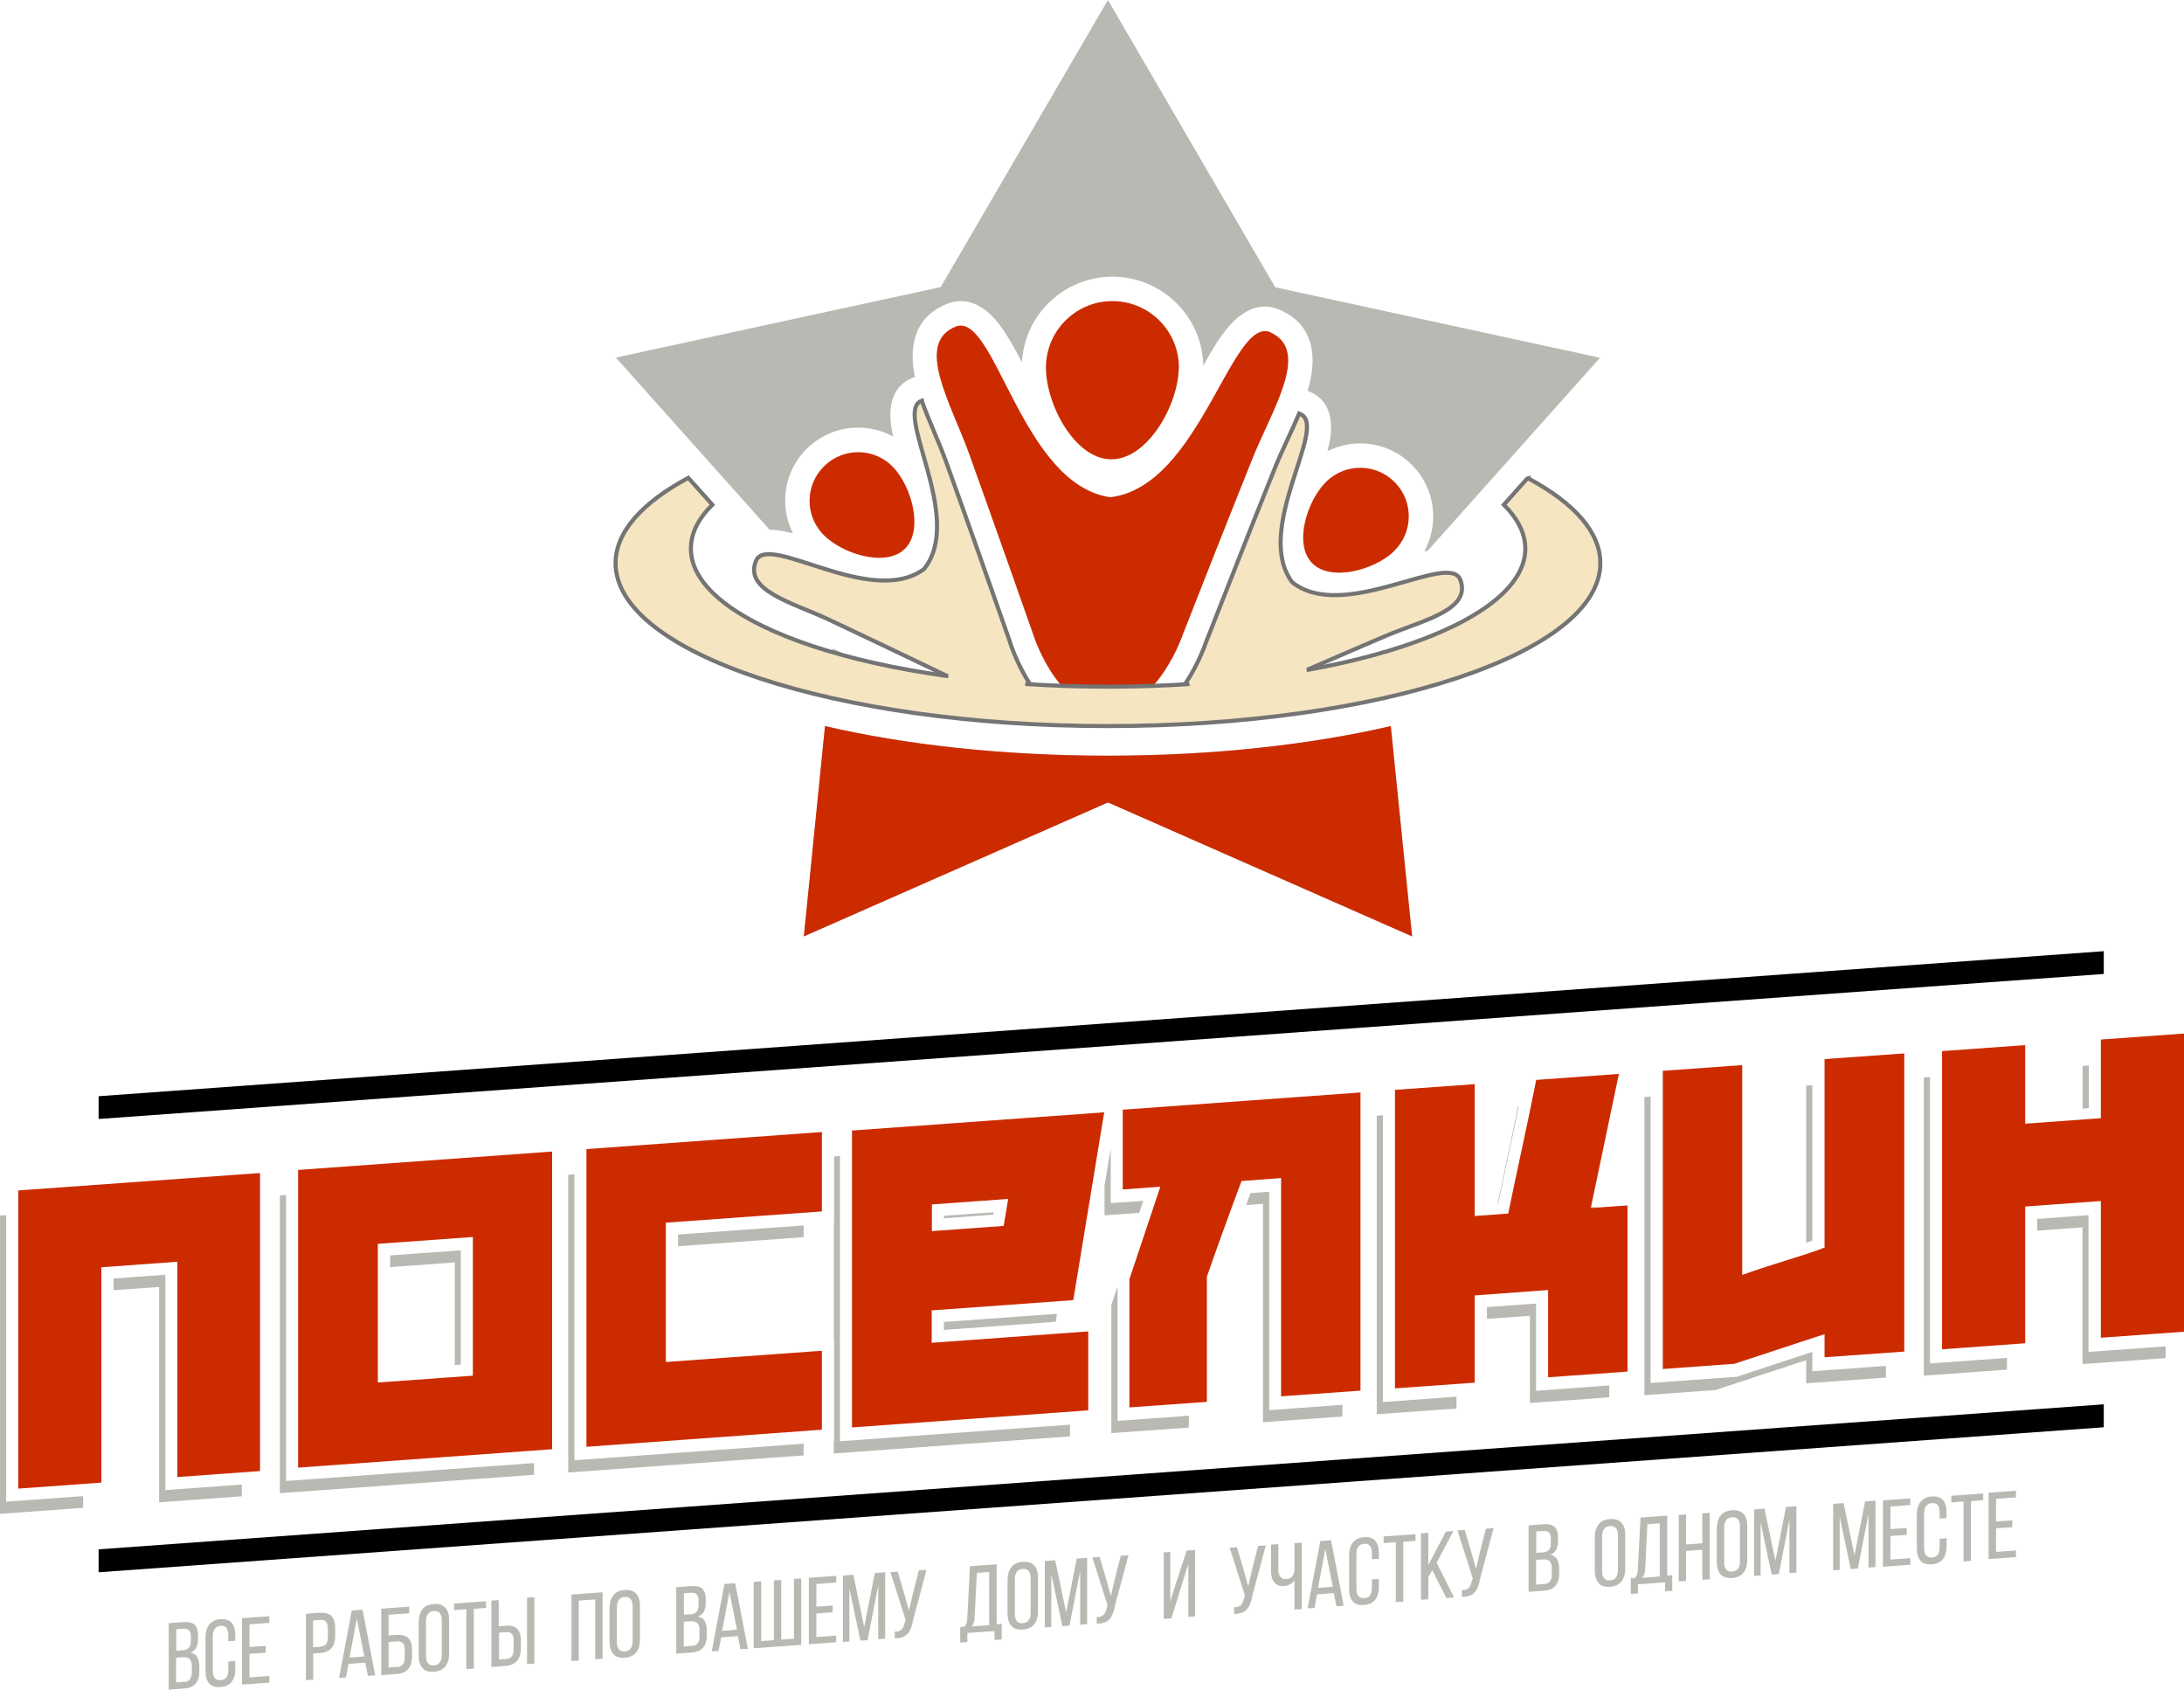 <?xml version="1.0" encoding="UTF-8"?> <svg xmlns="http://www.w3.org/2000/svg" id="_Слой_2" data-name="Слой 2" viewBox="0 0 134.22 103.81"> <defs> <style> .cls-1, .cls-2, .cls-3 { fill: #f5e5c1; } .cls-2, .cls-3 { stroke: #747474; stroke-miterlimit: 10; stroke-width: .25px; } .cls-2, .cls-4, .cls-5, .cls-6 { fill-rule: evenodd; } .cls-4 { fill: #cc2b00; } .cls-5 { fill: #bab8b2; } </style> </defs> <g id="_Слой_2-2" data-name=" Слой 2"> <g id="_Слой_1-2" data-name=" Слой 1-2"> <g> <g> <path class="cls-5" d="M85.48,44.61l1.31,12.92-18.69-8.23-18.69,8.23,1.3-12.92c4.92,1.14,10.92,1.82,17.39,1.82s12.47-.67,17.39-1.82h0Z"></path> <path class="cls-5" d="M58.73,43.43c-2.87-.37-5.49-.91-7.75-1.58l.2-2.01c2.25,1.06,4.49,2.14,6.73,3.21,.26,.14,.53,.27,.81,.38h0Z"></path> <path class="cls-5" d="M64.98,43.95c-.74-.03-1.47-.07-2.19-.12,.49-.13,.95-.35,1.36-.67,.26,.29,.53,.56,.83,.79Z"></path> <path class="cls-5" d="M72.04,43.91c-.3,.02-.61,.03-.91,.04,.16-.13,.32-.26,.47-.4,.14,.13,.29,.26,.45,.36h0Z"></path> <path class="cls-5" d="M85.08,40.73l.11,1.12c-1.69,.5-3.57,.93-5.61,1.27,1.83-.8,3.66-1.6,5.5-2.38h0Z"></path> <path class="cls-5" d="M68.09,0l10.28,17.65,19.96,4.33-10.59,11.86c-.07,0-.14,.03-.21,.04,.92-1.68,.69-3.82-.71-5.27s-3.53-1.75-5.24-.89l.12-.51c.25-1.23,.11-2.59-1.22-3.15-.04-.02-.08-.03-.12-.05h0c.6-1.97,.45-4-1.65-4.95-1.53-.7-2.78,.36-3.61,1.53-.42,.58-.79,1.22-1.15,1.87-.06-2.98-2.47-5.4-5.48-5.46-3.01-.05-5.5,2.28-5.67,5.26-.34-.66-.69-1.31-1.09-1.91-.79-1.2-2-2.3-3.56-1.66-1.98,.82-2.31,2.63-1.92,4.48l-.09,.03h-.02c-1.35,.51-1.54,1.87-1.33,3.11,.03,.17,.06,.34,.1,.51-1.68-.92-3.82-.69-5.27,.71s-1.75,3.53-.89,5.24c-.17-.04-.34-.08-.51-.12-.3-.06-.61-.1-.92-.1l-9.45-10.58,19.96-4.33L68.09,0Z"></path> <g> <path class="cls-4" d="M78.09,20.42c-2.39-1.09-4.35,9.51-9.87,10.13-5.49-.82-7.07-11.48-9.5-10.48-2.52,1.04-.28,4.71,.83,7.79,1.48,4.11,3.89,10.96,3.89,10.96,0,0,1.39,4.69,4.54,4.75s4.71-4.58,4.71-4.58c0,0,2.65-6.76,4.28-10.81,1.22-3.04,3.59-6.63,1.11-7.76h.01Z"></path> <path class="cls-4" d="M72.44,22.65c-.04,2.25-1.93,5.61-4.18,5.57s-4.02-3.46-3.98-5.71c.04-2.25,1.9-4.05,4.16-4.01,2.25,.04,4.05,1.9,4.01,4.15h-.01Z"></path> </g> <path class="cls-4" d="M54.88,28.69c1.15,1.19,1.9,3.9,.72,5.04-1.19,1.15-3.87,.29-5.01-.89-1.15-1.19-1.11-3.08,.08-4.22,1.19-1.15,3.08-1.11,4.22,.08h-.01Z"></path> <g> <path class="cls-2" d="M56.65,24.62c-1.8,.67,2.67,7.17,.14,10.34-3.26,2.42-9.6-2.28-10.33-.5-.76,1.84,2.29,2.58,4.46,3.6,2.89,1.36,7.68,3.66,7.68,3.66,0,0,2.96,1.61,4.65,.24-.49-.78-.96-1.77-1.23-2.66-1.28-3.64-2.56-7.28-3.87-10.91-.45-1.26-1.05-2.49-1.5-3.76h0Z"></path> <path class="cls-2" d="M89.75,35.63c-.67-1.8-7.17,2.67-10.34,.14-2.42-3.26,2.28-9.6,.5-10.33-.02,0-.05-.02-.07-.03-.47,1.12-1.03,2.21-1.48,3.32-1.44,3.58-2.85,7.18-4.26,10.77-.31,.89-.82,1.88-1.35,2.65-.06,.09-.12,.17-.18,.26,1.61,1.61,4.78,.04,4.78,.04,0,0,4.87-2.13,7.81-3.38,2.2-.94,5.29-1.57,4.59-3.44Z"></path> </g> <path class="cls-4" d="M85.67,33.87c-1.19,1.15-3.9,1.9-5.04,.72-1.15-1.19-.29-3.87,.89-5.01,1.19-1.15,3.08-1.11,4.22,.07,1.15,1.19,1.11,3.08-.08,4.22h.01Z"></path> <path class="cls-3" d="M93.94,29.39s-.06,.02-.09,.02l-1.43,1.6c.85,.85,1.32,1.76,1.32,2.7,0,4.68-11.48,8.48-25.64,8.48s-25.64-3.8-25.64-8.48c0-.95,.46-1.85,1.32-2.7l-1.48-1.65c-2.83,1.52-4.47,3.32-4.47,5.24,0,5.53,13.55,10.01,30.26,10.01s30.26-4.48,30.26-10.01c0-1.91-1.61-3.69-4.41-5.2Z"></path> <path class="cls-4" d="M68.09,46.43c-6.47,0-12.47-.67-17.39-1.82l-1.3,12.92,18.69-8.23,18.69,8.23-1.31-12.92c-4.92,1.14-10.92,1.82-17.39,1.82h0Z"></path> <rect class="cls-1" x="58.26" y="41.57" width="4.75" height=".57" transform="translate(4.8 -6.22) rotate(6.11)"></rect> <rect class="cls-1" x="61.3" y="41.45" width=".04" height=".78"></rect> <rect class="cls-1" x="73.1" y="41.35" width="7.25" height=".81" transform="translate(-4.82 10.43) rotate(-7.54)"></rect> </g> <path class="cls-5" d="M11.29,99.66c.32-.02,.55,.03,.68,.17,.14,.14,.2,.36,.2,.66v.19c0,.22-.03,.4-.1,.54-.07,.14-.19,.24-.37,.31,.2,.04,.34,.13,.42,.28s.13,.33,.13,.56v.34c0,.31-.08,.55-.23,.73s-.39,.28-.71,.3l-.94,.07v-4.08l.92-.07h0Zm-.11,1.74c.18-.01,.32-.06,.41-.14s.14-.23,.14-.44v-.24c0-.18-.03-.32-.1-.4s-.18-.12-.35-.11l-.45,.03v1.32l.35-.03h0Zm.13,1.94c.32-.02,.48-.22,.48-.59v-.36c0-.23-.05-.38-.14-.47-.09-.08-.24-.11-.43-.1l-.4,.03v1.52l.48-.04h.01Zm2.23-3.86c.31-.02,.55,.05,.7,.23s.22,.42,.22,.73v.37l-.43,.03v-.39c0-.19-.04-.33-.11-.43-.08-.1-.2-.14-.36-.13s-.28,.07-.36,.18-.12,.26-.12,.44v2.16c0,.19,.04,.33,.12,.43s.2,.14,.36,.13c.17-.01,.29-.07,.36-.18,.08-.11,.11-.26,.11-.44v-.53l.43-.03v.51c0,.31-.07,.57-.22,.76-.15,.2-.38,.31-.7,.33-.31,.02-.54-.05-.69-.23s-.22-.42-.22-.73v-2.11c0-.16,.02-.3,.06-.43s.09-.24,.17-.34c.08-.09,.17-.17,.29-.23,.11-.06,.25-.09,.41-.1h-.02Zm2.79,1.65v.41l-1,.07v1.45l1.22-.09v.41l-1.68,.12v-4.08l1.68-.12v.41l-1.22,.09v1.39l1-.07h0Zm3.35-2.04c.32-.02,.56,.05,.7,.21,.14,.17,.22,.41,.22,.72v.49c0,.33-.08,.58-.23,.75-.15,.18-.39,.28-.72,.3l-.4,.03v1.61l-.45,.03v-4.08l.89-.07h-.01Zm-.03,2.08c.17-.01,.3-.06,.38-.15,.08-.09,.12-.23,.12-.43v-.54c0-.19-.04-.32-.11-.41-.07-.09-.19-.13-.36-.11l-.44,.03v1.65l.4-.03h.01Zm1.77,1.06l-.16,.83-.42,.03,.78-4.14,.66-.05,.78,4.03-.45,.03-.16-.81-1.03,.08h0Zm.06-.39l.91-.07-.46-2.32-.45,2.39h0Zm2.88-1.39c.32-.02,.56,.04,.72,.18s.24,.38,.24,.71v.45c0,.32-.08,.57-.23,.75s-.39,.29-.71,.31l-.95,.07v-4.08l1.72-.13v.41l-1.27,.09v1.27l.48-.03h0Zm.02,1.98c.17-.01,.29-.06,.37-.16,.08-.09,.12-.24,.12-.43v-.51c0-.2-.04-.33-.13-.4-.09-.07-.21-.1-.38-.08l-.48,.03v1.57l.5-.04h0v.02Zm1.35-2.78c0-.31,.08-.57,.23-.77s.39-.31,.7-.33c.32-.02,.55,.05,.71,.23s.23,.42,.23,.73v2.11c0,.31-.08,.57-.23,.76-.16,.2-.39,.31-.71,.33-.32,.02-.55-.05-.7-.23-.15-.18-.23-.42-.23-.73v-2.11h0Zm.45,2.11c0,.19,.04,.33,.12,.43s.2,.14,.36,.13c.17-.01,.29-.07,.37-.18s.12-.26,.12-.44v-2.16c0-.19-.04-.33-.12-.43s-.2-.14-.37-.13c-.16,.01-.28,.07-.36,.18s-.12,.26-.12,.44v2.16h0Zm2.48,.78v-3.67l-.75,.06v-.41l1.96-.14v.41l-.75,.06v3.67l-.46,.03h0Zm2.4-2.66c.33-.02,.57,.04,.72,.19s.23,.39,.23,.72v.49c0,.31-.07,.56-.22,.75s-.38,.29-.7,.32l-.89,.07v-4.08l.45-.03v1.61l.4-.03h0Zm1.78-1.75v4.08l-.45,.03v-4.08l.45-.03h0Zm-1.74,3.8c.17-.01,.29-.07,.36-.17s.11-.24,.11-.43v-.54c0-.2-.04-.34-.12-.41-.08-.08-.21-.11-.38-.1l-.4,.03v1.65l.44-.03h-.01Zm4.47-3.58v3.67l-.45,.03v-4.08l1.91-.14v4.08l-.45,.03v-3.67l-1,.07h0Zm1.89,.44c0-.32,.08-.57,.23-.77,.15-.2,.39-.31,.7-.33,.31-.02,.55,.05,.71,.23,.16,.17,.23,.42,.23,.73v2.11c0,.31-.08,.57-.23,.76-.16,.2-.39,.31-.71,.33-.31,.02-.55-.05-.7-.23s-.23-.42-.23-.73v-2.11h0Zm.45,2.11c0,.19,.04,.33,.12,.43,.08,.1,.2,.14,.36,.13,.17-.01,.29-.07,.37-.18,.08-.11,.12-.26,.12-.44v-2.16c0-.19-.04-.33-.12-.43-.08-.1-.2-.14-.37-.13-.16,.01-.28,.07-.36,.18s-.12,.26-.12,.44v2.16h0Zm4.58-3.45c.32-.02,.55,.03,.68,.17,.14,.14,.2,.36,.2,.66v.19c0,.22-.04,.4-.11,.54s-.19,.24-.37,.31c.2,.04,.34,.13,.42,.28,.08,.15,.13,.33,.13,.56v.34c0,.31-.08,.55-.23,.73-.15,.18-.39,.28-.71,.3l-.94,.07v-4.08l.92-.07h0Zm-.11,1.74c.18-.01,.32-.06,.41-.14s.14-.23,.14-.44v-.24c0-.18-.03-.32-.1-.4s-.18-.12-.35-.11l-.45,.03v1.32l.35-.03h0Zm.13,1.94c.32-.02,.48-.22,.48-.59v-.36c0-.23-.05-.38-.14-.47-.09-.08-.24-.11-.43-.1l-.4,.03v1.52l.48-.04h.01Zm1.81-.53l-.16,.83-.42,.03,.78-4.14,.66-.05,.78,4.03-.45,.03-.16-.81-1.03,.08h0Zm.06-.4l.91-.07-.46-2.32-.45,2.39h0Zm2.4-3.04v3.67l.78-.06v-3.67l.45-.03v3.67l.78-.06v-3.67l.45-.03v4.08l-2.92,.21v-4.08l.45-.03h.01Zm4.39,1.49v.41l-1,.07v1.45l1.22-.09v.41l-1.68,.12v-4.08l1.68-.12v.41l-1.22,.09v1.39l1-.07h0Zm2.15,2.12l-.44,.03-.68-3.2v3.25l-.4,.03v-4.08l.64-.05,.67,3.21,.65-3.31,.64-.05v4.08l-.43,.03v-3.28l-.65,3.32h0v.02Zm2.77-1.09c-.04,.15-.08,.29-.13,.41s-.11,.22-.2,.31c-.08,.08-.18,.15-.31,.19-.12,.04-.28,.07-.46,.07v-.41c.17,0,.31-.04,.39-.11,.09-.07,.15-.18,.19-.34l.09-.27-.94-2.94,.45-.03,.41,1.39,.28,1.01,.24-1.04,.37-1.44,.47-.03-.87,3.25h0l.02-.02Zm5.03,1.09v-.56l-1.67,.12v.56l-.44,.03v-.96l.26-.02c.07-.08,.12-.17,.14-.27s.04-.21,.04-.34l.16-3.1,1.64-.12v3.68l.31-.02v.96l-.44,.03h0Zm-1.22-1.46c0,.15-.02,.27-.05,.37-.03,.1-.07,.18-.14,.25l1.08-.08v-3.27l-.76,.06-.13,2.68h0Zm2.02-2.25c0-.31,.08-.57,.23-.77,.15-.2,.39-.31,.7-.33,.31-.02,.55,.05,.71,.23,.16,.17,.23,.42,.23,.73v2.11c0,.31-.08,.57-.23,.76-.16,.2-.39,.31-.71,.33-.31,.02-.55-.05-.7-.23s-.23-.42-.23-.73v-2.11h0Zm.45,2.11c0,.19,.04,.33,.12,.43,.08,.1,.2,.14,.36,.13,.17-.01,.29-.07,.37-.18,.08-.11,.12-.26,.12-.44v-2.16c0-.19-.04-.33-.12-.43-.08-.1-.2-.14-.37-.13-.16,.01-.28,.07-.36,.18s-.12,.26-.12,.44v2.16h0Zm3.36,.71l-.44,.03-.68-3.2v3.25l-.4,.03v-4.08l.64-.05,.67,3.21,.65-3.31,.64-.05v4.08l-.43,.03v-3.28l-.65,3.32h0v.02Zm2.77-1.1c-.04,.15-.08,.29-.13,.41-.05,.12-.11,.22-.2,.31-.08,.08-.18,.15-.31,.19-.12,.04-.28,.07-.46,.07v-.41c.17,0,.31-.04,.39-.11,.09-.07,.15-.18,.19-.34l.09-.27-.94-2.94,.45-.03,.41,1.39,.28,1.01,.24-1.04,.37-1.44,.47-.03-.87,3.25h0l.02-.02Zm4.09-1.28l-.6,1.93-.47,.03v-4.08l.4-.03v3.04l.36-1.15,.65-1.97,.51-.04v4.08l-.41,.03v-3.25l-.44,1.4h0Zm4.35,.68c-.04,.15-.08,.29-.13,.41-.05,.12-.11,.22-.2,.31-.08,.08-.18,.15-.31,.19-.12,.04-.28,.07-.46,.07v-.41c.17,0,.31-.04,.39-.11,.09-.07,.15-.18,.19-.34l.09-.27-.94-2.94,.45-.03,.41,1.39,.28,1.01,.24-1.04,.37-1.44,.47-.03-.87,3.25h0l.02-.02Zm2.62-1.1c-.07,.11-.17,.2-.28,.26-.11,.06-.23,.1-.36,.11-.14,0-.26,0-.36-.05-.1-.04-.19-.1-.25-.19-.07-.08-.12-.18-.15-.3s-.05-.24-.05-.38v-1.63l.45-.03v1.59c0,.17,.04,.31,.13,.42s.21,.15,.37,.14c.28-.02,.44-.19,.49-.51v-1.7l.45-.03v4.08l-.45,.03v-1.81h.01Zm1.38,.88l-.16,.83-.42,.03,.78-4.14,.66-.05,.78,4.03-.45,.03-.16-.81-1.03,.08h0Zm.06-.4l.91-.07-.46-2.32-.45,2.39h0Zm2.82-3.12c.31-.02,.55,.05,.7,.23s.22,.42,.22,.73v.37l-.43,.03v-.39c0-.19-.04-.33-.11-.43-.08-.1-.2-.14-.36-.13s-.28,.07-.36,.18-.12,.26-.12,.44v2.16c0,.19,.04,.33,.12,.43s.2,.14,.36,.13c.17-.01,.29-.07,.36-.18,.08-.11,.11-.26,.11-.44v-.53l.43-.03v.51c0,.31-.08,.57-.22,.76-.15,.2-.38,.31-.7,.33-.31,.02-.54-.05-.69-.23s-.22-.42-.22-.73v-2.11c0-.16,.02-.3,.06-.43s.09-.24,.17-.34c.08-.09,.17-.17,.29-.23,.11-.06,.25-.09,.41-.1h-.02Zm1.96,3.98v-3.67l-.75,.06v-.41l1.96-.14v.41l-.75,.06v3.67l-.45,.03h-.01Zm2.24-1.95l-.24,.42v1.37l-.45,.03v-4.08l.45-.03v1.97l1.08-2.05,.46-.03-1.03,1.94,1.07,2.14-.47,.03-.87-1.71h0Zm2.92,.66c-.04,.15-.08,.29-.13,.41s-.11,.22-.2,.31c-.08,.08-.18,.15-.31,.19-.12,.04-.28,.07-.46,.07v-.41c.17,0,.31-.04,.39-.11,.09-.07,.15-.18,.19-.34l.09-.28-.94-2.94,.45-.03,.41,1.39,.28,1.01,.24-1.04,.37-1.44,.47-.03-.87,3.25h.02Zm3.93-3.48c.32-.02,.55,.04,.68,.17,.14,.14,.2,.36,.2,.66v.19c0,.22-.04,.4-.11,.54s-.19,.24-.37,.31c.2,.04,.34,.13,.42,.28s.13,.33,.13,.56v.34c0,.31-.08,.55-.23,.73s-.39,.28-.71,.3l-.94,.07v-4.08l.92-.07h.01Zm-.11,1.74c.18-.01,.32-.06,.41-.14,.09-.08,.14-.23,.14-.44v-.24c0-.18-.03-.32-.1-.4s-.18-.12-.35-.11l-.45,.03v1.32l.35-.03h0Zm.13,1.94c.32-.02,.48-.22,.48-.59v-.36c0-.23-.05-.38-.14-.47-.09-.08-.24-.11-.43-.1l-.4,.03v1.52l.48-.04h0Zm3.12-2.9c0-.32,.08-.57,.23-.77s.39-.31,.7-.33c.31-.02,.55,.05,.71,.23,.16,.17,.23,.42,.23,.73v2.11c0,.31-.08,.57-.23,.76-.16,.2-.39,.31-.71,.33-.32,.02-.55-.05-.7-.23-.15-.18-.23-.42-.23-.73v-2.11h0Zm.45,2.11c0,.19,.04,.33,.12,.43s.2,.14,.36,.13c.17-.01,.29-.07,.37-.18s.12-.26,.12-.44v-2.16c0-.19-.04-.33-.12-.43s-.2-.14-.37-.13c-.16,.01-.28,.07-.36,.18s-.12,.26-.12,.44v2.16h0Zm3.87,1.24v-.56l-1.67,.12v.56l-.44,.03v-.96l.26-.02c.07-.08,.12-.17,.14-.27s.04-.21,.04-.34l.16-3.1,1.64-.12v3.68l.31-.02v.96l-.44,.03h0Zm-1.22-1.46c0,.15-.02,.27-.05,.37-.03,.1-.07,.18-.14,.25l1.08-.08v-3.27l-.76,.06-.13,2.68h0Zm2.51-1.03v1.84l-.45,.03v-4.08l.45-.03v1.84l1-.07v-1.84l.45-.03v4.08l-.45,.03v-1.84l-1,.07h0Zm1.89-1.4c0-.31,.08-.57,.23-.77s.39-.31,.7-.33c.31-.02,.55,.05,.71,.23,.16,.17,.23,.42,.23,.73v2.11c0,.31-.08,.57-.23,.76-.16,.2-.39,.31-.71,.33-.31,.02-.55-.05-.7-.23-.15-.18-.23-.42-.23-.73v-2.11h0Zm.45,2.11c0,.19,.04,.33,.12,.43s.2,.14,.36,.13c.17-.01,.29-.07,.37-.18s.12-.26,.12-.44v-2.16c0-.19-.04-.33-.12-.43s-.2-.14-.37-.13c-.16,.01-.28,.07-.36,.18s-.12,.26-.12,.44v2.16h0Zm3.36,.71l-.44,.03-.68-3.2v3.25l-.4,.03v-4.08l.64-.05,.67,3.21,.65-3.31,.64-.05v4.08l-.43,.03v-3.28l-.65,3.33h0Zm4.86-.34l-.44,.03-.68-3.2v3.25l-.4,.03v-4.08l.64-.05,.67,3.21,.65-3.31,.64-.05v4.08l-.43,.03v-3.28l-.65,3.33h0Zm3-2.48v.41l-1,.07v1.45l1.22-.09v.41l-1.68,.12v-4.08l1.68-.12v.41l-1.22,.09v1.39l1-.07h0Zm1.53-1.95c.31-.02,.55,.05,.7,.23,.15,.18,.22,.42,.22,.73v.37l-.43,.03v-.39c0-.19-.04-.33-.11-.43-.08-.1-.2-.14-.36-.13s-.28,.07-.36,.18-.12,.26-.12,.44v2.16c0,.19,.04,.33,.12,.43s.2,.14,.36,.13c.17-.01,.29-.07,.36-.18,.08-.11,.11-.26,.11-.44v-.53l.43-.03v.51c0,.31-.07,.57-.22,.76-.15,.2-.38,.31-.7,.33-.31,.02-.54-.05-.69-.23s-.22-.42-.22-.73v-2.11c0-.16,.02-.3,.06-.43s.09-.24,.17-.34,.17-.17,.29-.23,.25-.09,.41-.1h-.02Zm1.96,3.98v-3.67l-.75,.06v-.41l1.96-.14v.41l-.75,.06v3.67l-.45,.03h-.01Zm3-2.5v.41l-1,.07v1.45l1.22-.09v.41l-1.68,.12v-4.08l1.68-.12v.41l-1.22,.09v1.39l1-.07h0Z"></path> <g> <path class="cls-5" d="M14.86,91.21v.72l-5.08,.37v-13.23l-2.8,.2v-.72l3.18-.23v13.23l4.7-.34h0Zm-9.75,.71v.72l-5.11,.37v-18.32l.38-.03v17.6l4.73-.34h0Zm52.9-17.07l3.03-.22c0-.05,.02-.1,.03-.15l-3.06,.22v.15h0Zm-40.81,16.89v-18.29l.38-.03v17.57l15.24-1.1v.72l-15.61,1.13h0Zm10.74-7.87l.38-.03v-7.02l-4.34,.31v.72l3.97-.29v6.3h0Zm6.98,6.6v-18.29l.38-.03v17.57l14.09-1.02v.72l-14.47,1.05h0Zm14.47-15.18l-7.72,.56v.72l7.72-.56v-.72h0Zm1.85,14v-.72h.02v-6.35h-.02v-7.06h.02v-4.11l.36-.03v17.53l14.14-1.02v.72l-14.51,1.05h0Zm13.72-8.57l-6.95,.5v.49l6.87-.5,.08-.5h0Zm12.66-6.76l-1.04,.08c.09-.25,.18-.49,.27-.74l1.15-.08v13.42l4.5-.33v.72l-4.88,.35v-13.42h0Zm-4.56,13.03v.72l-4.76,.34v-7.88l.38-1.13v8.26l4.38-.32h0Zm-3.05-12.47l-2.13,.15v-1.82l.38-2.3v3.37l2-.14-.25,.74h0Zm28.89,10.61v.72l-4.88,.35v-5.36l-2.64,.19v-.72l3.02-.22v5.36l4.5-.33h0Zm-9.39,.69v.72l-4.9,.35v-18.34l.38-.03v17.62l4.52-.33h0Zm2.53-11.9c.13-.61,.26-1.23,.4-1.87,.31-1.43,.59-2.79,.85-4.09h.05c-.16,.79-.33,1.59-.5,2.39-.25,1.19-.51,2.38-.76,3.57,0,0-.04,0-.04,0Zm13.42,11.48l-4.4,.32v-18.32l.38-.03v17.6l5.29-.38,4.65-1.53v1.19l4.52-.33v.72l-4.9,.35v-1.42l-5.54,1.82h0Zm5.54-9.05c.13-.04,.25-.09,.38-.13v-9.55l-.38,.03v9.65h0Zm22.09,6.37v.72l-5.11,.37v-8.4l-2.78,.2v-.72l3.15-.23v8.4l4.73-.34h.01Zm-9.75,.71v.72l-5.11,.37v-18.32l.38-.03v17.6l4.73-.34h0Zm4.65-15.32v-2.62l.38-.03v2.62l-.38,.03Z"></path> <path class="cls-4" d="M15.98,72.06v18.32l-5.08,.37v-13.23l-4.67,.34v13.23l-5.11,.37v-18.32l14.86-1.07h0Zm2.34,18.11v-18.29l15.61-1.13v18.29l-15.61,1.13h0Zm10.74-5.65v-8.52l-5.84,.42v8.52l5.84-.42h0Zm6.98,4.37v-18.29l14.47-1.05v4.88l-9.59,.69v8.56l9.59-.69v4.85l-14.47,1.05h0Zm16.32-1.18v-18.25l15.5-1.12-1.9,11.54-8.7,.63v1.99l9.62-.7v4.85l-14.51,1.05h0Zm4.9-12.07l4.42-.32c.05-.29,.09-.55,.13-.76,.04-.22,.09-.52,.15-.9l-4.69,.34v1.65h-.01Zm21.47-3.26l-2.43,.18c-.37,.99-.73,1.96-1.08,2.93-.35,.96-.7,1.95-1.05,2.95v7.69l-4.76,.34v-7.88l1.9-5.68-2.31,.17v-4.9l14.61-1.06v18.32l-4.88,.35v-13.42h0Zm18.89,1.85l2.4-.17v10.21l-4.88,.35v-5.36l-4.51,.33v5.36l-4.9,.35v-18.34l4.9-.35v8.1l2.06-.15c.27-1.32,.56-2.69,.87-4.12,.31-1.43,.59-2.79,.85-4.09l5.08-.37-1.72,8.21,.46-.03-.62,.07h.01Zm8.97,9.56l-4.4,.32v-18.32l4.88-.35v12.89c.37-.13,.76-.27,1.19-.41,.43-.14,.87-.28,1.32-.42s.89-.28,1.33-.42,.84-.28,1.22-.43v-11.58l4.9-.35v18.32l-4.9,.35v-1.42l-5.54,1.82h0Zm27.63-20.29v18.32l-5.11,.37v-8.4l-4.65,.34v8.4l-5.11,.37v-18.32l5.11-.37v4.83l4.65-.34v-4.83s5.11-.37,5.11-.37Z"></path> <polygon class="cls-6" points="6.06 67.35 129.29 58.44 129.29 59.84 6.06 68.75 6.06 67.35"></polygon> <polygon class="cls-6" points="6.06 95.19 129.29 86.28 129.29 87.69 6.06 96.6 6.06 95.19"></polygon> </g> </g> </g> </g> </svg> 